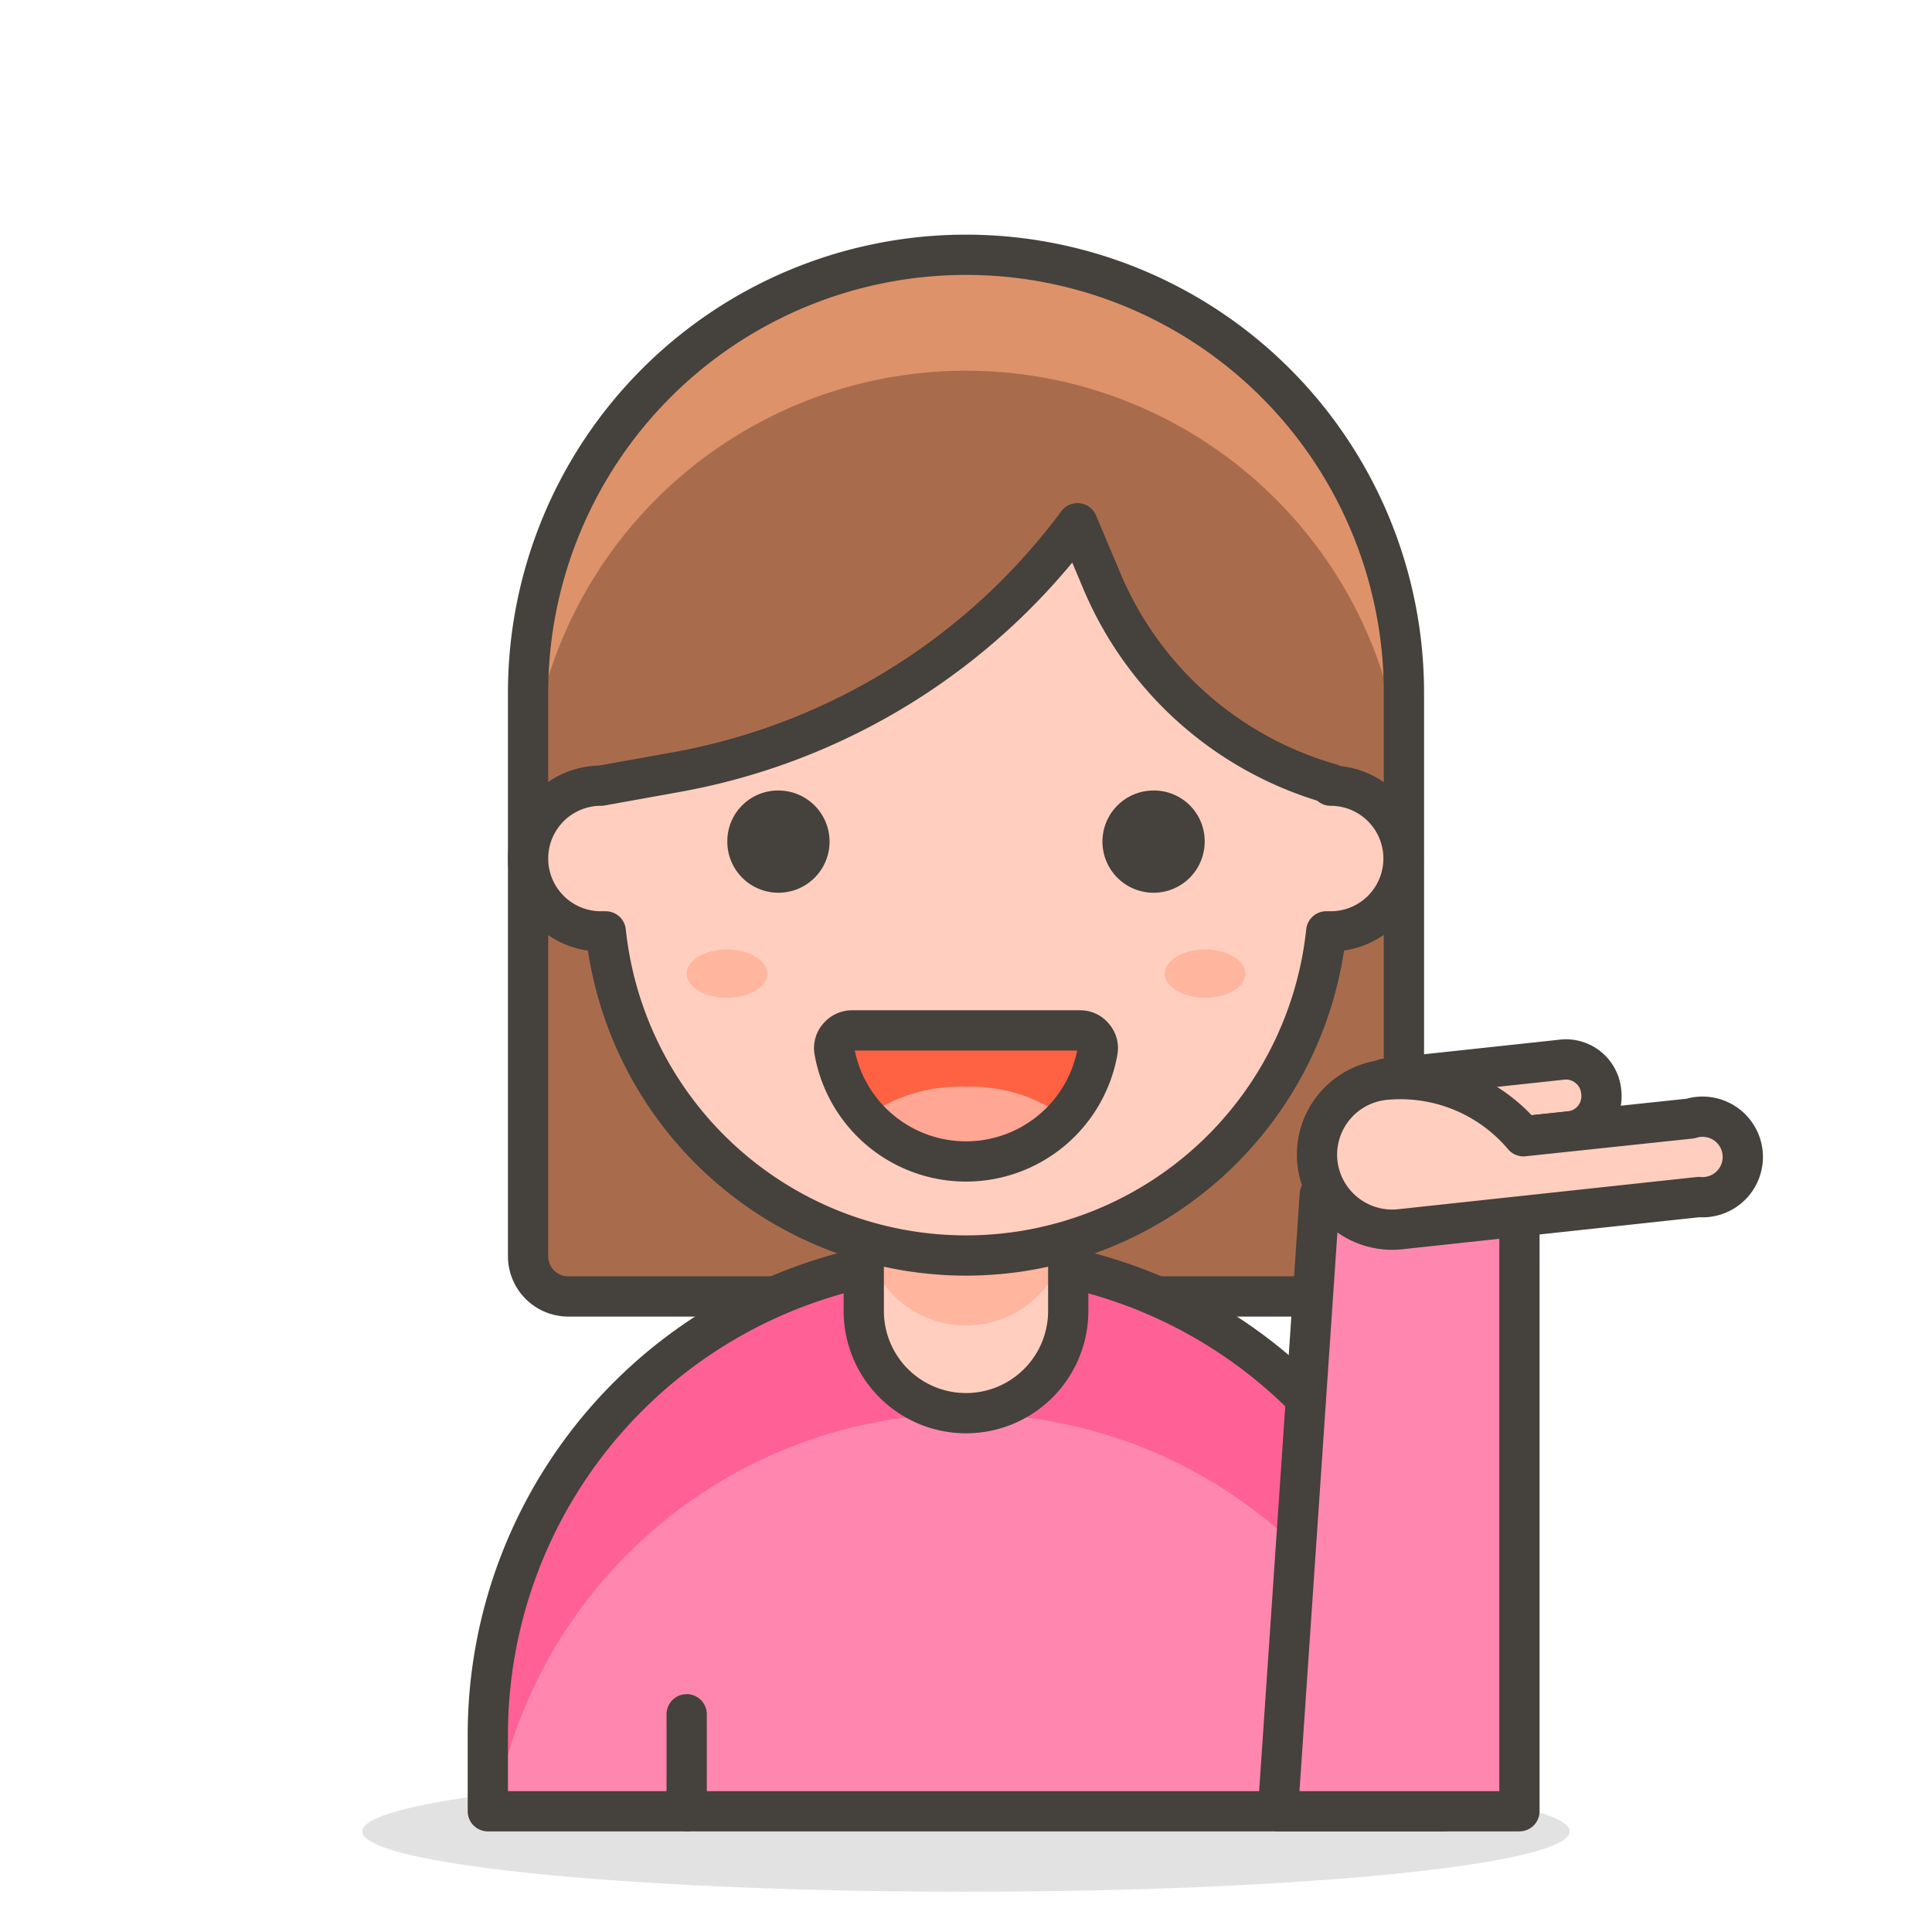 <svg id="Icons" xmlns="http://www.w3.org/2000/svg" viewBox="0 0 48 48"><defs><style>.cls-1{fill:#a86c4d;}.cls-2{fill:#de926a;}.cls-3{fill:none;}.cls-11,.cls-3,.cls-7,.cls-8{stroke:#45413c;stroke-linecap:round;stroke-linejoin:round;}.cls-11,.cls-4{fill:#45413c;}.cls-4{opacity:0.15;}.cls-5,.cls-7{fill:#ff87af;}.cls-6{fill:#ff6196;}.cls-8,.cls-9{fill:#ffcebf;}.cls-10{fill:#ffb59e;}.cls-12{fill:#ff6242;}.cls-13{fill:#ffa694;}</style></defs><title>233-woman-tipping-hand-2</title><path id="_Path_" data-name="&lt;Path&gt;" class="cls-1" d="M34.88,31.21a1,1,0,0,1-1,1H14.12a1,1,0,0,1-1-1v-14a10.88,10.88,0,0,1,21.76,0Z"/><path id="_Path_2" data-name="&lt;Path&gt;" class="cls-2" d="M24,6.32A10.88,10.88,0,0,0,13.12,17.19v2.9a10.88,10.88,0,0,1,21.76,0v-2.9A10.88,10.88,0,0,0,24,6.32Z"/><path id="_Path_3" data-name="&lt;Path&gt;" class="cls-3" d="M34.88,31.21a1,1,0,0,1-1,1H14.12a1,1,0,0,1-1-1v-14a10.88,10.88,0,0,1,21.76,0Z"/><ellipse id="_Ellipse_" data-name="&lt;Ellipse&gt;" class="cls-4" cx="24" cy="45.5" rx="15" ry="1.5"/><path id="_Path_4" data-name="&lt;Path&gt;" class="cls-5" d="M35.88,45H12.12V43.1a11.88,11.88,0,1,1,23.76,0Z"/><path id="_Path_5" data-name="&lt;Path&gt;" class="cls-6" d="M24,31.22A11.88,11.88,0,0,0,12.12,43.1V45h.17a11.88,11.88,0,0,1,23.42,0h.17V43.1A11.88,11.88,0,0,0,24,31.22Z"/><path id="_Path_6" data-name="&lt;Path&gt;" class="cls-3" d="M35.88,45H12.12V43.1a11.88,11.88,0,1,1,23.76,0Z"/><line id="_Path_7" data-name="&lt;Path&gt;" class="cls-3" x1="17.06" y1="45" x2="17.06" y2="42.59"/><polygon id="_Path_8" data-name="&lt;Path&gt;" class="cls-7" points="37.75 45 31.75 45 32.79 29.68 37.75 29.68 37.75 45"/><path id="_Path_9" data-name="&lt;Path&gt;" class="cls-8" d="M35.73,28.46,39,28.11a.88.88,0,0,0,.78-1h0a.88.88,0,0,0-1-.78l-4.37.47Z"/><path id="_Path_10" data-name="&lt;Path&gt;" class="cls-8" d="M42,27.79l-4.15.44a4,4,0,0,0-3.46-1.4h0a1.87,1.87,0,0,0-1.66,2.05h0a1.87,1.87,0,0,0,2.06,1.66l7.42-.8A1,1,0,1,0,42,27.79Z"/><path class="cls-9" d="M24,27.17a2.54,2.54,0,0,0-2.54,2.55v2.85a2.54,2.54,0,1,0,5.08,0V29.72A2.54,2.54,0,0,0,24,27.17Z"/><path class="cls-10" d="M24,27.17a2.54,2.54,0,0,0-2.54,2.55v.67a2.54,2.54,0,0,0,5.08,0v-.67A2.54,2.54,0,0,0,24,27.17Z"/><path class="cls-3" d="M24,27.17a2.54,2.54,0,0,0-2.54,2.55v2.85a2.54,2.54,0,1,0,5.08,0V29.72A2.54,2.54,0,0,0,24,27.17Z"/><g id="_Group_" data-name="&lt;Group&gt;"><path id="_Path_11" data-name="&lt;Path&gt;" class="cls-8" d="M33.06,19.47a8.77,8.77,0,0,1-5.67-5L26.77,13a15.92,15.92,0,0,1-9.95,6.18l-1.89.34a1.81,1.81,0,0,0,0,3.62h.12a9,9,0,0,0,17.9,0h.11a1.81,1.81,0,1,0,0-3.62Z"/></g><path id="_Path_12" data-name="&lt;Path&gt;" class="cls-11" d="M18.57,20.91a.77.77,0,1,0,.77-.77A.76.76,0,0,0,18.57,20.91Z"/><path id="_Path_13" data-name="&lt;Path&gt;" class="cls-11" d="M29.43,20.91a.77.77,0,1,1-.77-.77A.76.76,0,0,1,29.43,20.91Z"/><g id="_Group_2" data-name="&lt;Group&gt;"><path id="_Path_14" data-name="&lt;Path&gt;" class="cls-12" d="M21.16,25.6a.44.44,0,0,0-.33.16.42.42,0,0,0-.1.35,3.32,3.32,0,0,0,6.54,0,.42.42,0,0,0-.1-.35.42.42,0,0,0-.33-.16Z"/><path id="_Path_15" data-name="&lt;Path&gt;" class="cls-13" d="M24,27a4,4,0,0,0-2.52.77,3.36,3.36,0,0,0,5,0A4,4,0,0,0,24,27Z"/></g><g id="_Group_3" data-name="&lt;Group&gt;"><path id="_Path_16" data-name="&lt;Path&gt;" class="cls-3" d="M21.16,25.6a.44.44,0,0,0-.33.16.42.42,0,0,0-.1.35,3.32,3.32,0,0,0,6.54,0,.42.42,0,0,0-.1-.35.42.42,0,0,0-.33-.16Z"/></g><ellipse id="_Ellipse_2" data-name="&lt;Ellipse&gt;" class="cls-10" cx="18.06" cy="24.19" rx="1" ry="0.6"/><ellipse id="_Ellipse_3" data-name="&lt;Ellipse&gt;" class="cls-10" cx="29.94" cy="24.19" rx="1" ry="0.6"/></svg>